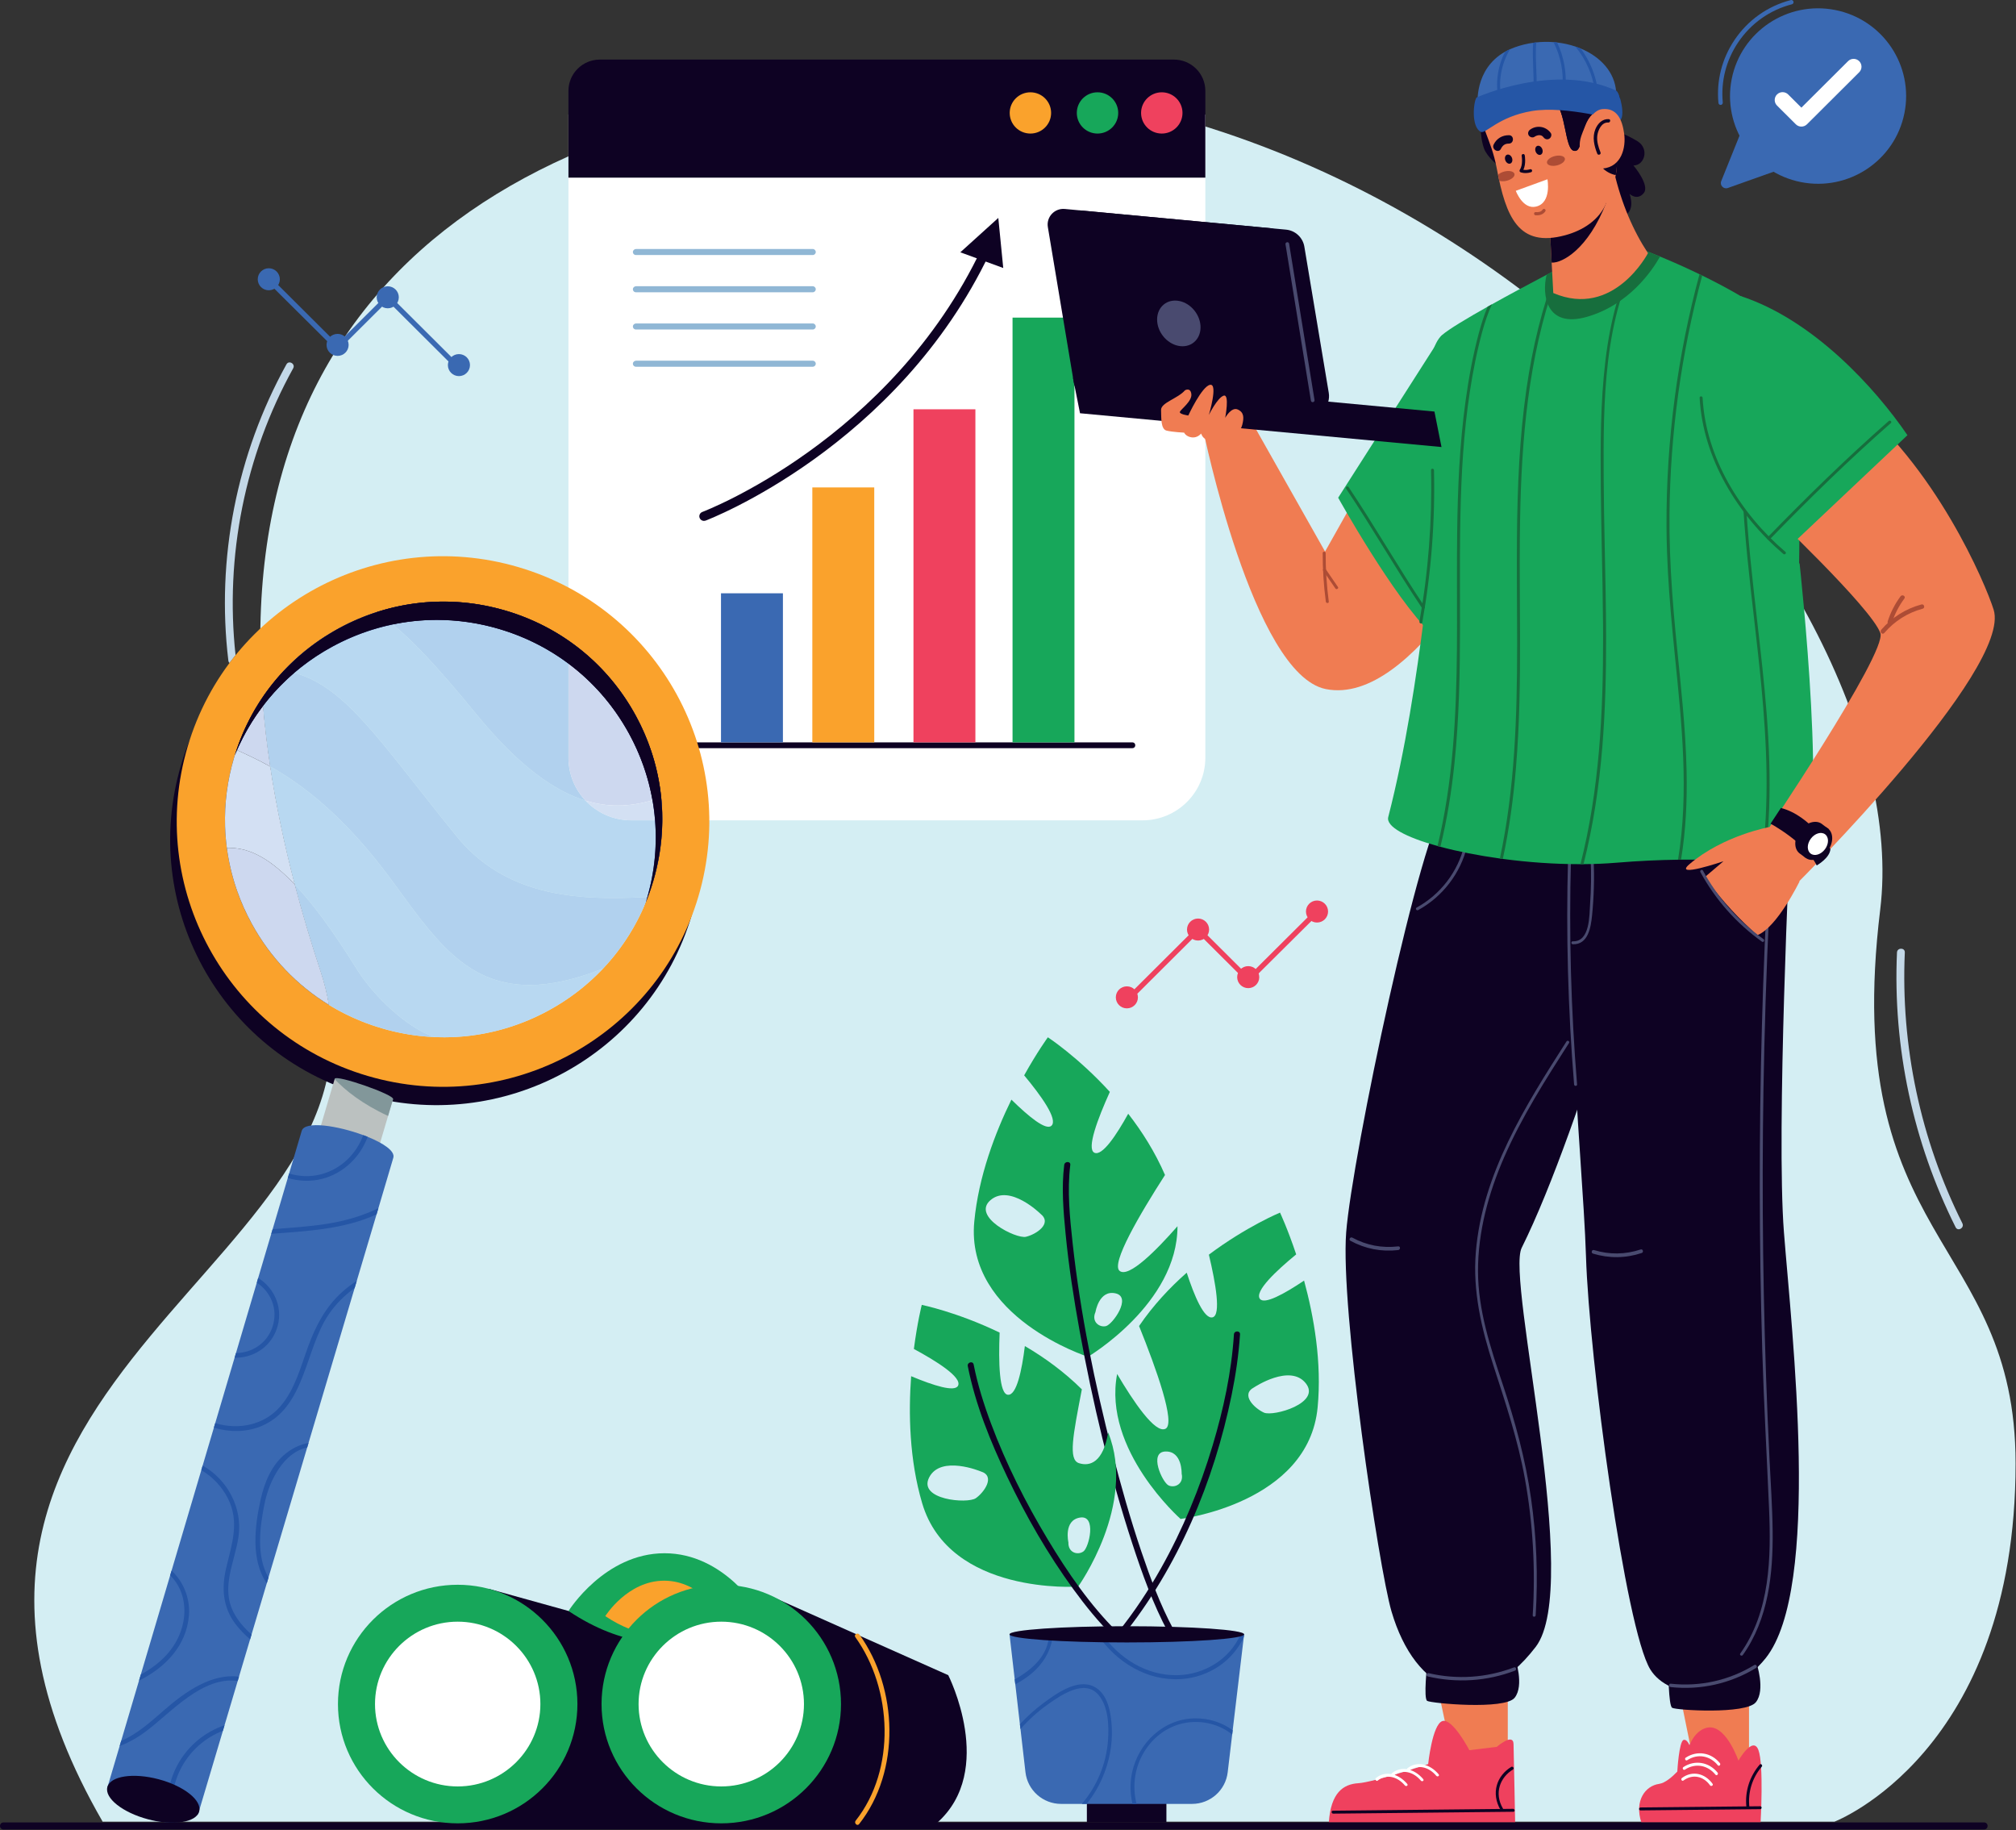 <svg xmlns="http://www.w3.org/2000/svg" width="184" height="167" viewBox="0 0 184 167" fill="none"><rect x="0" y="0" width="184" height="167" fill="#333333" stroke="none"/><g clip-path="url(#clip0_305_585)"><path d="M167.439 166.236C167.439 166.236 183.962 159.927 183.962 133.547C183.962 112.849 167.898 113.449 171.608 82.999C175.319 52.548 127.998 -2.022 68.93 9.09C32.855 15.877 13.574 41.254 29.257 88.607C38.08 115.245 -14.405 125.002 9.367 166.236H167.439Z" fill="#D4EEF3"></path><path d="M20.945 60.502C20.891 60.448 20.852 60.375 20.842 60.284C19.723 50.986 21.604 41.444 26.144 33.247C26.213 33.123 26.319 33.071 26.427 33.071C26.668 33.071 26.915 33.329 26.761 33.606C22.357 41.556 20.518 50.768 21.499 59.789C21.311 60.023 21.125 60.261 20.945 60.502Z" fill="#C3D8E7"></path><path d="M178.765 112.179C178.659 112.179 178.555 112.126 178.491 111.999C174.61 104.244 172.752 95.576 173.137 86.918C173.147 86.689 173.331 86.575 173.51 86.575C173.689 86.575 173.863 86.689 173.852 86.918C173.473 95.449 175.282 103.996 179.108 111.639C179.249 111.921 179.001 112.179 178.765 112.179Z" fill="#C3D8E7"></path><path d="M51.882 10.458V69.147C51.882 72.303 54.45 74.861 57.617 74.861H104.276C107.443 74.861 110.011 72.303 110.011 69.147V10.458H51.882Z" fill="white"></path><path d="M103.36 68.275H60.154C60.011 68.275 59.897 68.16 59.897 68.02V68.001C59.897 67.859 60.011 67.745 60.154 67.745H103.36C103.502 67.745 103.616 67.859 103.616 68.001V68.02C103.616 68.16 103.502 68.275 103.36 68.275Z" fill="#0E0223"></path><path d="M74.177 32.916H58.058C57.913 32.916 57.78 33.02 57.766 33.163C57.749 33.328 57.879 33.467 58.042 33.467H74.177C74.33 33.467 74.454 33.344 74.454 33.191C74.454 33.039 74.33 32.916 74.177 32.916Z" fill="#90B7D5"></path><path d="M74.177 29.518H58.058C57.913 29.518 57.78 29.622 57.766 29.765C57.749 29.931 57.879 30.07 58.042 30.07H74.177C74.33 30.07 74.454 29.946 74.454 29.794C74.454 29.641 74.33 29.518 74.177 29.518Z" fill="#90B7D5"></path><path d="M74.177 26.12H58.058C57.913 26.12 57.78 26.224 57.766 26.368C57.749 26.532 57.879 26.672 58.042 26.672H74.177C74.33 26.672 74.454 26.548 74.454 26.396C74.454 26.244 74.33 26.12 74.177 26.12Z" fill="#90B7D5"></path><path d="M74.177 22.723H58.058C57.913 22.723 57.78 22.827 57.766 22.97C57.749 23.135 57.879 23.274 58.042 23.274H74.177C74.33 23.274 74.454 23.151 74.454 22.999C74.454 22.846 74.33 22.723 74.177 22.723Z" fill="#90B7D5"></path><path d="M71.457 54.141H65.805V67.745H71.457V54.141Z" fill="#3A69B2"></path><path d="M79.793 44.48H74.141V67.745H79.793V44.48Z" fill="#FAA22C"></path><path d="M89.024 37.35H83.372V67.745H89.024V37.35Z" fill="#EF415E"></path><path d="M98.066 28.984H92.415V67.745H98.066V28.984Z" fill="#17A75A"></path><path d="M87.648 23.024L91.566 24.456L91.115 19.887L87.648 23.024Z" fill="#0E0223"></path><path d="M64.251 47.535C64.079 47.535 63.918 47.431 63.854 47.261C63.773 47.042 63.883 46.8 64.103 46.718C64.274 46.654 81.281 40.162 89.577 22.714C89.677 22.503 89.93 22.413 90.142 22.513C90.353 22.613 90.444 22.865 90.343 23.076C81.895 40.843 64.573 47.444 64.399 47.509L64.251 47.535Z" fill="#0E0223"></path><path d="M110.011 8.294V16.213H51.882V8.294C51.882 6.716 53.166 5.437 54.749 5.437H107.143C108.727 5.437 110.011 6.716 110.011 8.294Z" fill="#0E0223"></path><path d="M95.935 10.306C95.935 11.345 95.089 12.188 94.045 12.188C93.001 12.188 92.155 11.345 92.155 10.306C92.155 9.266 93.001 8.423 94.045 8.423C95.089 8.423 95.935 9.266 95.935 10.306Z" fill="#FAA22C"></path><path d="M102.06 10.306C102.06 11.345 101.214 12.188 100.17 12.188C99.127 12.188 98.28 11.345 98.28 10.306C98.28 9.266 99.127 8.423 100.17 8.423C101.214 8.423 102.06 9.266 102.06 10.306Z" fill="#17A75A"></path><path d="M107.926 10.306C107.926 11.345 107.079 12.188 106.036 12.188C104.992 12.188 104.146 11.345 104.146 10.306C104.146 9.266 104.992 8.423 106.036 8.423C107.079 8.423 107.926 9.266 107.926 10.306Z" fill="#EF415E"></path><path d="M137.512 47.271C137.512 47.271 129.101 64.511 121.001 62.881C114.347 61.542 109.797 39.154 109.797 39.154L113.962 37.982L120.939 50.332L131.568 31.444C131.568 31.444 137.77 42.808 137.512 47.271Z" fill="#F07C52"></path><path d="M131.617 30.575L122.135 45.42C122.135 45.42 127.186 54.507 130.59 57.775V57.186C130.59 57.186 135.419 39.791 131.617 30.575Z" fill="#17A75A"></path><path d="M122.858 44.593C125.26 48.169 127.39 51.917 129.792 55.495C129.888 55.638 130.122 55.503 130.024 55.358C127.623 51.782 125.492 48.033 123.091 44.456C122.994 44.313 122.76 44.448 122.858 44.593Z" fill="#176E3D"></path><path d="M120.992 50.475C120.988 51.956 121.084 53.433 121.278 54.902C121.301 55.073 121.03 55.071 121.008 54.902C120.813 53.433 120.718 51.956 120.722 50.475C120.722 50.301 120.993 50.301 120.992 50.475Z" fill="#AD4C35"></path><path d="M120.999 51.94C121.37 52.481 121.741 53.021 122.111 53.562C122.209 53.706 121.976 53.84 121.878 53.698C121.507 53.157 121.137 52.616 120.766 52.076C120.668 51.932 120.902 51.798 120.999 51.94Z" fill="#AD4C35"></path><path d="M159.632 148.286V160.957L154.691 161.349L152.272 149.454L159.632 148.286Z" fill="#F07C52"></path><path d="M149.804 166.308H160.687C160.687 166.308 160.995 161.045 160.491 159.703C159.987 158.359 158.665 160.666 158.665 160.666C158.665 160.666 157.491 157.242 155.772 157.67C154.99 157.864 154.499 158.554 154.196 159.25C154.065 158.974 153.875 158.703 153.657 158.78C153.245 158.926 153.091 161.605 153.088 161.668C152.619 162.155 151.977 162.712 151.431 162.789C150.162 162.967 149.16 164.321 149.804 166.308Z" fill="#EF415E"></path><path d="M156.786 161.091C156.079 160.218 154.948 160 153.996 160.627C153.851 160.723 153.714 160.49 153.859 160.395C154.905 159.708 156.197 159.937 156.977 160.901C157.085 161.035 156.895 161.226 156.786 161.091Z" fill="white"></path><path d="M156.573 161.952C155.867 161.079 154.736 160.861 153.783 161.488C153.637 161.583 153.502 161.35 153.646 161.255C154.692 160.568 155.984 160.798 156.764 161.762C156.872 161.895 156.682 162.087 156.573 161.952Z" fill="white"></path><path d="M156.073 162.919C155.48 162.09 154.495 161.857 153.648 162.482C153.509 162.585 153.375 162.352 153.512 162.25C154.48 161.535 155.634 161.844 156.306 162.783C156.407 162.925 156.173 163.059 156.073 162.919Z" fill="white"></path><path d="M160.796 161.221C159.924 162.24 159.525 163.551 159.661 164.881C159.679 165.053 159.409 165.052 159.391 164.881C159.247 163.477 159.688 162.103 160.605 161.031C160.718 160.899 160.908 161.09 160.796 161.221Z" fill="#0E0223"></path><path d="M160.648 165.099C157.012 165.137 153.374 165.172 149.737 165.209C149.558 165.212 149.558 164.942 149.737 164.941C153.374 164.904 157.012 164.867 160.648 164.831C160.828 164.829 160.828 165.097 160.648 165.099Z" fill="#0E0223"></path><path d="M163.393 76.219C163.393 76.219 162.1 103.251 162.82 112.459C163.54 121.667 166.254 144.933 161.147 151.323C157.707 155.627 152.272 155.029 150.62 152.341C148.367 148.674 145.042 124.068 144.752 114.62C144.463 105.173 141.753 81.15 144.997 76.219C148.242 71.29 163.393 76.219 163.393 76.219Z" fill="#0E0223"></path><path d="M145.394 114.401C146.868 114.846 148.374 114.828 149.835 114.345C150.041 114.278 149.952 113.953 149.745 114.021C148.335 114.487 146.905 114.506 145.484 114.076C145.276 114.013 145.186 114.337 145.394 114.401Z" fill="#494A6F"></path><path d="M152.272 152.316C152.272 152.316 152.272 155.622 152.616 155.845C152.957 156.07 159.345 156.462 160.254 155.342C161.164 154.221 160.303 151.73 160.303 151.73L152.272 152.316Z" fill="#0E0223"></path><path d="M152.481 153.956C155.206 154.253 157.932 153.64 160.268 152.213C160.439 152.109 160.283 151.841 160.111 151.946C157.817 153.348 155.156 153.939 152.481 153.647C152.283 153.625 152.284 153.935 152.481 153.956Z" fill="#494A6F"></path><path d="M161.437 78.667C160.878 88.586 160.601 98.521 160.613 108.456C160.619 113.393 160.695 118.331 160.842 123.266C160.985 128.061 161.257 132.847 161.46 137.639C161.651 142.16 161.562 147.056 158.835 150.895C158.734 151.036 158.968 151.171 159.067 151.031C161.405 147.74 161.833 143.622 161.789 139.7C161.764 137.489 161.606 135.281 161.499 133.074C161.376 130.579 161.272 128.082 161.187 125.585C160.843 115.597 160.79 105.599 161.028 95.607C161.162 89.957 161.389 84.31 161.708 78.667C161.718 78.494 161.448 78.495 161.437 78.667Z" fill="#494A6F"></path><path d="M137.615 148.286V160.47L132.675 160.862L130.256 149.454L137.615 148.286Z" fill="#F07C52"></path><path d="M134.11 159.715C134.11 159.715 132.557 156.744 131.64 157.061C130.723 157.379 130.349 160.982 130.349 160.982C130.349 160.982 125.37 162.641 123.98 162.728C122.589 162.815 121.462 163.601 121.284 166.308H138.286C138.286 166.308 138.171 160.196 138.14 159.148C138.11 158.101 136.612 159.41 136.612 159.41L134.11 159.715Z" fill="#EF415E"></path><path d="M138.098 161.471C136.908 162.194 136.35 163.63 137.174 165.042C137.265 165.199 137.05 165.335 136.959 165.178C136.057 163.632 136.613 162.04 137.932 161.239C138.073 161.154 138.238 161.386 138.098 161.471Z" fill="#0E0223"></path><path d="M138.123 165.335C133.678 165.381 129.231 165.427 124.786 165.474C123.752 165.484 122.719 165.495 121.685 165.506C121.512 165.507 121.477 165.238 121.651 165.237C126.096 165.191 130.542 165.144 134.988 165.098C136.021 165.087 137.055 165.076 138.089 165.066C138.262 165.064 138.297 165.333 138.123 165.335Z" fill="#0E0223"></path><path d="M131.085 162.047C130.388 161.218 129.37 160.985 128.605 161.61C128.479 161.713 128.314 161.48 128.439 161.378C129.316 160.662 130.509 160.971 131.301 161.911C131.42 162.053 131.204 162.187 131.085 162.047Z" fill="white"></path><path d="M129.677 162.487C128.979 161.659 127.962 161.426 127.197 162.05C127.071 162.154 126.906 161.92 127.032 161.819C127.908 161.103 129.101 161.412 129.893 162.352C130.012 162.493 129.796 162.628 129.677 162.487Z" fill="white"></path><path d="M128.221 162.928C127.522 162.099 126.506 161.866 125.741 162.491C125.614 162.594 125.45 162.361 125.575 162.259C126.452 161.543 127.645 161.852 128.437 162.793C128.556 162.934 128.34 163.068 128.221 162.928Z" fill="white"></path><path d="M151.496 76.942C151.496 76.942 144.438 102.723 138.884 113.87C137.433 116.781 144.453 144.714 140.159 150.294C134.846 157.2 129.154 154.405 127.001 147.049C125.824 143.027 122.326 119.387 122.866 112.459C123.406 105.532 129.721 75.55 132.06 73.24C134.398 70.93 151.496 76.942 151.496 76.942Z" fill="#0E0223"></path><path d="M123.256 113.232C124.609 113.964 126.085 114.254 127.615 114.075C127.828 114.05 127.831 113.714 127.615 113.739C126.14 113.911 124.733 113.649 123.427 112.942C123.236 112.839 123.065 113.129 123.256 113.232Z" fill="#494A6F"></path><path d="M130.256 151.91C130.256 151.91 129.913 154.991 130.256 155.215C130.599 155.439 137.328 156.055 138.237 154.936C139.147 153.815 138.286 151.323 138.286 151.323L130.256 151.91Z" fill="#0E0223"></path><path d="M130.306 152.984C132.963 153.606 135.719 153.428 138.268 152.457C138.453 152.387 138.373 152.088 138.185 152.159C135.685 153.111 132.995 153.296 130.389 152.685C130.194 152.639 130.111 152.938 130.306 152.984Z" fill="#494A6F"></path><path d="M143.113 78.393C142.925 85.254 143.11 92.122 143.667 98.963C143.682 99.135 143.952 99.137 143.938 98.963C143.379 92.122 143.195 85.254 143.383 78.393C143.388 78.22 143.119 78.22 143.113 78.393Z" fill="#494A6F"></path><path d="M145.182 78.392C145.238 79.753 145.224 81.114 145.129 82.472C145.055 83.525 145.131 85.952 143.551 85.9C143.377 85.895 143.378 86.164 143.551 86.169C144.964 86.216 145.202 84.595 145.309 83.533C145.48 81.825 145.523 80.108 145.451 78.392C145.445 78.219 145.174 78.219 145.182 78.392Z" fill="#494A6F"></path><path d="M133.64 77.161C133.056 79.563 131.471 81.628 129.298 82.82C129.146 82.904 129.282 83.136 129.435 83.052C131.665 81.829 133.3 79.698 133.9 77.233C133.941 77.064 133.681 76.993 133.64 77.161Z" fill="#494A6F"></path><path d="M142.972 95.041C139.209 100.923 135.285 107.132 134.699 114.264C134.406 117.831 135.211 121.244 136.303 124.616C137.409 128.03 138.537 131.399 139.177 134.94C139.918 139.049 140.152 143.239 139.89 147.405C139.879 147.578 140.149 147.578 140.16 147.405C140.384 143.835 140.244 140.251 139.735 136.711C139.227 133.166 138.292 129.744 137.161 126.351C136.039 122.983 134.902 119.571 134.897 115.983C134.893 112.406 135.856 108.88 137.278 105.617C138.879 101.94 141.048 98.548 143.205 95.177C143.299 95.031 143.065 94.895 142.972 95.041Z" fill="#494A6F"></path><path d="M129.971 56.028C138.477 60.956 164.109 56.028 164.109 56.028C164.109 56.028 164.868 32.366 162.74 29.91C161.063 27.974 156.258 25.416 152.076 23.648C151.955 23.597 151.833 23.546 151.713 23.495C151.645 23.468 151.578 23.439 151.511 23.412C150.795 23.117 150.104 22.849 149.457 22.614L142.576 24.337C142.576 24.337 142.192 24.535 141.567 24.862C141.51 24.892 141.45 24.923 141.39 24.955C141.316 24.993 141.239 25.034 141.16 25.075C138.489 26.479 132.861 29.49 131.617 30.575C129.971 32.011 129.877 38.252 130.716 43.163C131.555 48.074 129.971 56.028 129.971 56.028Z" fill="#17A75A"></path><path d="M144.822 28.918C148.665 27.83 150.803 24.687 151.511 23.412C150.795 23.117 150.104 22.849 149.457 22.614L142.576 24.337C142.576 24.337 142.192 24.535 141.567 24.862C141.51 24.892 141.45 24.923 141.39 24.955C141.316 24.993 141.239 25.034 141.16 25.075C140.713 26.857 141.086 29.977 144.822 28.918Z" fill="#176E3D"></path><path d="M142.433 22.654L142.436 22.645L142.429 22.654H142.433Z" fill="#176E3D"></path><path d="M131.202 77.204C131.29 77.229 131.377 77.253 131.466 77.276C133.038 77.698 134.899 78.068 136.894 78.344C136.985 78.356 137.074 78.368 137.164 78.381C139.438 78.684 141.874 78.864 144.248 78.86C144.342 78.86 144.435 78.859 144.528 78.859C145.544 78.852 146.547 78.81 147.518 78.729C149.617 78.554 151.489 78.476 153.155 78.454C153.247 78.453 153.338 78.451 153.429 78.45C156.6 78.421 159.005 78.59 160.774 78.67C160.868 78.675 160.96 78.679 161.051 78.682C162.596 78.745 163.626 78.721 164.241 78.393C167.045 76.898 164.248 51.415 164.248 51.415L164.209 51.412L159.759 51.007L159.494 50.983L152.422 50.339L152.148 50.315L146.461 49.798L146.19 49.773L138.717 49.094L138.452 49.07L133.267 48.598L132.996 48.573L130.912 48.384C130.668 50.445 130.398 52.861 130.072 55.488C130.048 55.673 130.026 55.858 130.001 56.045C129.281 61.76 128.288 68.407 126.705 74.561C126.481 75.433 128.319 76.406 131.202 77.204Z" fill="#17A75A"></path><path d="M130.609 42.903C130.72 47.534 130.367 52.166 129.551 56.728C129.521 56.897 129.781 56.969 129.811 56.799C130.631 52.214 130.99 47.558 130.88 42.903C130.875 42.73 130.605 42.729 130.609 42.903Z" fill="#176E3D"></path><path d="M159.494 50.983C159.683 52.889 159.903 54.794 160.122 56.697C160.346 58.645 160.567 60.593 160.753 62.542C161.262 67.879 161.51 73.351 160.774 78.67C160.868 78.675 160.96 78.679 161.051 78.682C161.275 77.066 161.41 75.435 161.47 73.803C161.683 68.056 161.032 62.357 160.377 56.658C160.161 54.775 159.944 52.891 159.759 51.007C159.7 50.415 159.645 49.824 159.594 49.231C158.991 42.282 158.917 35.083 160.972 28.376C160.897 28.322 160.821 28.268 160.744 28.214C159.758 31.402 159.237 34.722 159.045 38.06C158.795 42.385 159.067 46.688 159.494 50.983Z" fill="#176E3D"></path><path d="M152.102 48.049C152.106 48.805 152.121 49.56 152.148 50.315C152.23 52.766 152.422 55.21 152.652 57.652C152.718 58.353 152.787 59.055 152.858 59.756C153.484 65.94 154.174 72.302 153.154 78.454C153.247 78.453 153.338 78.451 153.428 78.45C153.872 75.762 153.995 73.019 153.933 70.29C153.844 66.401 153.405 62.533 153.019 58.667C152.984 58.319 152.95 57.972 152.918 57.624C152.688 55.199 152.504 52.771 152.421 50.339C152.382 49.207 152.364 48.075 152.375 46.94C152.436 39.585 153.446 32.247 155.36 25.144C155.278 25.103 155.196 25.064 155.113 25.024C154.119 28.704 153.365 32.447 152.862 36.226C152.34 40.145 152.085 44.097 152.102 48.049Z" fill="#176E3D"></path><path d="M144.248 78.86C144.342 78.86 144.435 78.859 144.528 78.859C145.419 75.347 145.951 71.752 146.246 68.141C146.517 64.804 146.594 61.461 146.588 58.116C146.583 55.344 146.519 52.57 146.461 49.798C146.419 47.731 146.379 45.666 146.368 43.602C146.332 36.623 146.34 29.006 149.816 22.747C149.73 22.714 149.644 22.683 149.561 22.653C147.827 25.807 146.953 29.355 146.526 32.919C146.065 36.765 146.07 40.66 146.105 44.527C146.121 46.277 146.155 48.025 146.19 49.773C146.239 52.185 146.292 54.596 146.309 57.007C146.312 57.38 146.314 57.754 146.314 58.129C146.327 65.089 145.969 72.105 144.248 78.86Z" fill="#176E3D"></path><path d="M136.894 78.344C136.984 78.356 137.074 78.368 137.164 78.381C137.754 75.63 138.133 72.833 138.365 70.027C138.695 66.055 138.744 62.076 138.736 58.096C138.729 55.096 138.691 52.093 138.717 49.094C138.725 48.092 138.74 47.088 138.767 46.085C138.959 38.744 139.731 31.291 142.429 24.413C142.344 24.458 142.223 24.521 142.071 24.599C140.732 28.088 139.864 31.741 139.327 35.44C138.672 39.961 138.49 44.513 138.452 49.07C138.426 52.073 138.464 55.078 138.468 58.077C138.469 58.371 138.469 58.665 138.469 58.959C138.465 65.44 138.255 71.998 136.894 78.344Z" fill="#176E3D"></path><path d="M131.202 77.204C131.29 77.229 131.377 77.253 131.466 77.276C132.076 74.772 132.485 72.221 132.75 69.655C133.175 65.546 133.249 61.42 133.256 57.294C133.261 54.395 133.231 51.495 133.266 48.599C133.273 48.093 133.28 47.587 133.291 47.082C133.369 43.288 133.583 39.487 134.156 35.731C134.436 33.904 134.792 32.08 135.279 30.296C135.514 29.435 135.797 28.581 136.166 27.77C136.036 27.842 135.906 27.916 135.777 27.988C135.452 28.757 135.197 29.561 134.98 30.37C134.431 32.417 134.047 34.512 133.759 36.612C133.214 40.58 133.044 44.574 132.995 48.573C132.96 51.456 132.987 54.342 132.982 57.222C132.981 57.894 132.979 58.564 132.973 59.234C132.922 65.256 132.624 71.347 131.202 77.204Z" fill="#176E3D"></path><path d="M161.232 46.433C161.232 46.433 170.811 55.467 171.62 57.775C172.256 59.587 160.724 76.644 160.724 76.644L163.862 80.771C163.862 80.771 183.677 61.087 181.958 55.631C181.214 53.271 176.658 42.458 168.695 36.221L161.232 46.433Z" fill="#F07C52"></path><path d="M167.061 77.472C167.061 77.472 165.221 74.404 162.543 73.732L161.599 75.166C161.599 75.166 164.765 76.866 165.812 78.976C165.812 78.976 167.024 78.296 167.061 77.472Z" fill="#0E0223"></path><path d="M164.807 78.29L164.263 77.889C163.714 77.484 163.718 76.551 164.273 75.803C164.829 75.056 165.724 74.779 166.272 75.182L166.92 75.673L166.676 75.976L164.986 78.068L164.807 78.29Z" fill="#0E0223"></path><path d="M164.806 78.29C164.257 77.885 164.263 76.952 164.817 76.205C165.372 75.457 166.268 75.18 166.817 75.585C167.366 75.989 167.361 76.923 166.805 77.67C166.25 78.417 165.355 78.695 164.806 78.29Z" fill="#0E0223"></path><path d="M165.263 77.899C164.905 77.635 164.908 77.025 165.27 76.538C165.632 76.05 166.216 75.869 166.574 76.133C166.933 76.397 166.929 77.006 166.567 77.494C166.205 77.981 165.621 78.163 165.263 77.899Z" fill="white"></path><path d="M171.979 57.765C172.902 56.685 174.104 55.92 175.479 55.549C175.73 55.481 175.623 55.092 175.371 55.16C173.934 55.549 172.658 56.35 171.693 57.48C171.525 57.677 171.81 57.963 171.979 57.765Z" fill="#AD4C35"></path><path d="M173.464 54.416C172.944 55.117 172.554 55.886 172.286 56.714C172.205 56.962 172.596 57.068 172.676 56.822C172.935 56.023 173.314 55.294 173.813 54.62C173.967 54.411 173.616 54.209 173.464 54.416Z" fill="#AD4C35"></path><path d="M155.669 79.98C155.669 79.98 155.766 80.181 155.935 80.504L155.935 80.505C157.243 82.269 158.742 83.894 160.396 85.339C162.199 84.631 164.241 80.442 164.241 80.442L161.51 75.469C161.51 75.469 157.302 76.219 154.197 78.86C152.642 80.183 157.302 78.595 157.302 78.595L155.669 79.98Z" fill="#F07C52"></path><path d="M155.193 79.581C156.561 82.098 158.486 84.266 160.819 85.935C160.961 86.035 161.096 85.802 160.956 85.702C158.66 84.061 156.771 81.92 155.426 79.445C155.344 79.293 155.11 79.429 155.193 79.581Z" fill="#494A6F"></path><path d="M158.859 27.013C165.51 29.184 171.16 35.416 174.093 39.714L162.851 50.332C162.851 50.332 158.411 47.684 156.927 40.991C155.292 33.626 158.859 27.013 158.859 27.013Z" fill="#17A75A"></path><path d="M172.385 38.42C168.543 41.79 164.887 45.372 161.327 49.035C161.206 49.16 161.396 49.35 161.518 49.226C165.078 45.562 168.734 41.98 172.576 38.61C172.706 38.495 172.515 38.306 172.385 38.42Z" fill="#176E3D"></path><path d="M155.126 36.299C155.42 41.828 158.612 47.011 162.765 50.552C162.896 50.664 163.088 50.475 162.956 50.362C158.858 46.869 155.687 41.758 155.396 36.299C155.387 36.127 155.117 36.126 155.126 36.299Z" fill="#176E3D"></path><path d="M146.93 11.729C146.93 11.729 148.319 12.189 149.444 12.881C150.57 13.573 150.09 15.11 149.085 15.101C149.085 15.101 150.625 16.909 150.018 17.63C149.411 18.351 148.725 17.687 148.725 17.687C148.725 17.687 149.434 19.442 147.912 19.826C146.389 20.21 144.99 17.135 144.99 17.135L146.93 11.729Z" fill="#0E0223"></path><path d="M150.41 23.103C150.41 23.103 147.287 29.103 141.768 26.741L141.57 23.032L141.44 20.585L141.348 18.872L147.3 15.616C148.001 18.614 149.068 21.066 150.41 23.103Z" fill="#F07C52"></path><path d="M146.618 18.46C144.947 22.775 142.562 24.021 141.62 23.965L141.44 20.585L146.618 18.46Z" fill="#0E0223"></path><path d="M135.129 11.571C135.129 11.571 135.143 12.72 135.44 13.538C135.736 14.355 136.82 15.19 136.82 15.19C136.82 15.19 136.9 12.116 135.129 11.571Z" fill="#0E0223"></path><path d="M147.394 13.654C147.461 13.916 147.508 14.161 147.537 14.398C147.605 14.946 147.579 15.446 147.469 15.982C147.324 16.687 147.035 17.456 146.625 18.478C145.98 20.082 144.461 21.032 142.86 21.466C138.608 22.62 137.442 19.835 136.611 15.377C136.097 12.609 134.923 11.312 135.318 10.078L135.319 10.077C135.351 10.016 135.385 9.956 135.419 9.897C136.231 8.487 137.589 7.464 139.158 7.008C139.46 6.92 139.751 6.846 140.034 6.785C140.097 6.769 140.161 6.755 140.225 6.743L140.302 6.728C140.374 6.712 140.445 6.699 140.516 6.687L140.668 6.661C140.783 6.642 140.896 6.625 141.006 6.611C144.533 6.16 145.937 7.997 146.608 10.001C147.064 11.364 147.18 12.803 147.394 13.654Z" fill="#F07C52"></path><path d="M140.156 13.832C140.24 14.055 140.444 14.184 140.611 14.122C140.779 14.058 140.847 13.827 140.762 13.604C140.679 13.382 140.474 13.252 140.307 13.315C140.139 13.378 140.072 13.61 140.156 13.832Z" fill="#0E0223"></path><path d="M137.392 14.636C137.476 14.859 137.68 14.988 137.847 14.925C138.015 14.862 138.083 14.63 137.998 14.408C137.914 14.185 137.71 14.056 137.543 14.119C137.375 14.182 137.308 14.413 137.392 14.636Z" fill="#0E0223"></path><path d="M142.825 14.463C142.883 14.696 142.567 14.977 142.117 15.09C141.667 15.202 141.254 15.105 141.196 14.871C141.137 14.638 141.453 14.357 141.903 14.244C142.353 14.132 142.766 14.229 142.825 14.463Z" fill="#AD4C35"></path><path d="M136.836 16.494C137.011 16.556 137.258 16.561 137.518 16.496C137.967 16.383 138.284 16.103 138.225 15.869C138.166 15.636 137.753 15.539 137.305 15.651C137.058 15.713 136.85 15.826 136.724 15.954L136.836 16.494Z" fill="#AD4C35"></path><path d="M140.046 12.487C140.284 12.32 140.67 12.241 140.868 12.519C140.987 12.687 141.199 12.774 141.393 12.664C141.56 12.569 141.66 12.311 141.539 12.14C141.109 11.536 140.283 11.387 139.665 11.819C139.496 11.937 139.41 12.15 139.52 12.342C139.616 12.509 139.873 12.608 140.046 12.487Z" fill="#0E0223"></path><path d="M136.989 13.58C137.139 13.273 137.35 13.103 137.704 13.105C138.201 13.109 138.218 12.34 137.722 12.338C137.111 12.333 136.596 12.637 136.327 13.186C136.111 13.628 136.771 14.025 136.989 13.58Z" fill="#0E0223"></path><path d="M139.752 15.711C139.816 15.682 139.851 15.609 139.829 15.539C139.807 15.463 139.727 15.422 139.652 15.445C139.39 15.525 139.175 15.517 139.039 15.494C139.299 14.952 139.171 14.206 139.164 14.172C139.151 14.094 139.077 14.043 138.999 14.057C138.921 14.07 138.87 14.144 138.883 14.221C138.885 14.229 139.026 15.058 138.706 15.5L138.684 15.62L138.764 15.713C138.78 15.72 139.172 15.89 139.735 15.716L139.752 15.711Z" fill="#0E0223"></path><path d="M146.164 15.236C146.77 15.093 147.221 14.791 147.538 14.398C147.606 14.946 147.579 15.446 147.469 15.982C146.992 15.88 146.547 15.646 146.164 15.236Z" fill="#0E0223"></path><path d="M145.642 10.211C144.059 11.099 144.618 14.031 143.621 13.753C142.623 13.475 143.053 8.353 140.841 9.039C138.63 9.724 139.015 10.078 138.007 10.408C136.294 10.969 136.075 10.1 135.319 10.077C135.351 10.016 135.385 9.956 135.419 9.897C136.231 8.487 137.589 7.464 139.158 7.008C139.46 6.92 139.751 6.846 140.034 6.785C140.097 6.769 140.161 6.755 140.225 6.743L140.303 6.728C140.375 6.712 140.445 6.699 140.516 6.687L140.668 6.661C140.782 6.641 140.896 6.624 141.006 6.611C144.533 6.16 145.937 7.997 146.608 10.001C146.314 9.957 145.989 10.017 145.642 10.211Z" fill="#0E0223"></path><path d="M143.622 13.753C144.619 14.03 144.059 11.099 145.642 10.211C145.99 10.017 146.314 9.957 146.608 10.002C147.064 11.364 147.179 12.803 147.394 13.654C147.458 13.909 147.505 14.148 147.534 14.38C147.744 12.453 147.951 10.191 147.88 9.275C147.867 9.09 147.84 8.92 147.802 8.762C147.75 8.729 147.699 8.696 147.647 8.667C147.421 8.534 147.181 8.434 146.931 8.359C146.537 8.243 146.117 8.193 145.69 8.194C144.304 8.195 142.832 8.721 141.812 9.179C142.944 10.062 142.805 13.525 143.622 13.753Z" fill="#0E0223"></path><path d="M134.87 9.585L147.506 8.39C147.385 6.58 146.074 5.18 144.276 4.431C144.114 4.363 143.949 4.301 143.78 4.244C143.254 4.067 142.694 3.943 142.117 3.876C142.009 3.864 141.9 3.854 141.792 3.845C141.273 3.805 140.743 3.812 140.212 3.868C140.118 3.878 140.025 3.889 139.932 3.904C139.365 3.982 138.8 4.12 138.249 4.319C138.101 4.372 137.96 4.429 137.825 4.49C137.668 4.56 137.518 4.636 137.377 4.715C134.506 6.322 134.87 9.585 134.87 9.585Z" fill="#3A69B2"></path><path d="M143.78 4.244C144.741 5.397 145.38 6.847 145.564 8.317C145.586 8.491 145.865 8.48 145.843 8.305C145.671 6.921 145.117 5.565 144.276 4.431C144.114 4.363 143.949 4.301 143.78 4.244Z" fill="#2556A6"></path><path d="M142.601 8.037C142.584 8.21 142.857 8.272 142.874 8.098C143.012 6.68 142.74 5.177 142.117 3.876C142.009 3.864 141.9 3.854 141.792 3.845C142.44 5.119 142.737 6.633 142.601 8.037Z" fill="#2556A6"></path><path d="M139.955 8.188C139.945 8.362 140.225 8.348 140.234 8.175C140.309 6.74 140.09 5.301 140.212 3.868C140.118 3.878 140.025 3.889 139.932 3.904C139.825 5.33 140.03 6.758 139.955 8.188Z" fill="#2556A6"></path><path d="M136.783 9.068C136.821 9.239 137.087 9.154 137.049 8.983C136.713 7.497 137.018 5.807 137.825 4.49C137.668 4.56 137.518 4.636 137.377 4.715C136.685 6.036 136.462 7.641 136.783 9.068Z" fill="#2556A6"></path><path d="M147.506 8.267C147.844 8.421 148.417 10.756 147.799 11.018C147.799 11.018 142.912 9.618 139.826 10.13C136.74 10.643 135.586 12.258 135.151 12.033C134.254 11.571 134.483 9.291 134.761 8.9C134.761 8.9 141.841 5.676 147.506 8.267Z" fill="#2556A6"></path><path d="M138.347 17.413C138.347 17.413 139.32 17.053 141.235 16.36C141.235 16.36 141.639 18.5 140.204 18.851C138.987 19.149 138.347 17.413 138.347 17.413Z" fill="white"></path><path d="M140.152 19.645C140.502 19.671 140.846 19.586 141.044 19.277C141.145 19.121 140.896 18.973 140.796 19.129C140.655 19.35 140.4 19.375 140.158 19.357C139.972 19.344 139.967 19.632 140.152 19.645Z" fill="#AD4C35"></path><path d="M144.543 14.523C144.141 13.897 144.078 13.113 144.323 12.411C144.639 11.501 145.284 10.062 146.225 9.96C147.606 9.811 148.064 10.957 148.237 12.197C148.411 13.438 148.015 15.219 146.284 15.38C145.418 15.461 144.873 15.035 144.543 14.523Z" fill="#F07C52"></path><path d="M146.079 13.91C145.886 13.421 145.719 12.9 145.786 12.368C145.846 11.892 146.174 11.141 146.778 11.184C146.98 11.199 147.038 10.887 146.834 10.872C146.252 10.831 145.82 11.275 145.611 11.786C145.309 12.523 145.5 13.312 145.781 14.022C145.856 14.211 146.155 14.101 146.079 13.91Z" fill="#0E0223"></path><path d="M131.565 40.794L98.573 37.711L97.929 34.474L130.921 37.557L131.565 40.794Z" fill="#0E0223"></path><path d="M119.254 38.005L100.811 36.281C100.163 36.221 99.638 35.733 99.531 35.093L97.153 20.868C97 19.943 97.765 19.124 98.702 19.211L117.376 20.956C118.221 21.035 118.907 21.672 119.047 22.506L121.275 35.842C121.477 37.049 120.477 38.119 119.254 38.005Z" fill="#0E0223"></path><path d="M117.739 37.863L99.295 36.139C98.647 36.079 98.121 35.591 98.014 34.952L95.638 20.726C95.483 19.802 96.249 18.982 97.186 19.069L115.859 20.814C116.705 20.893 117.391 21.53 117.53 22.365L119.759 35.701C119.96 36.908 118.96 37.977 117.739 37.863Z" fill="#0E0223"></path><path d="M109.567 29.698C109.656 30.845 108.844 31.692 107.754 31.59C106.662 31.488 105.706 30.476 105.616 29.329C105.526 28.182 106.338 27.335 107.429 27.437C108.52 27.539 109.476 28.551 109.567 29.698Z" fill="#494A6F"></path><path d="M117.327 22.295C118.1 27.052 118.874 31.809 119.647 36.566C119.681 36.778 120.011 36.72 119.977 36.508C119.203 31.75 118.43 26.994 117.657 22.237C117.622 22.025 117.292 22.082 117.327 22.295Z" fill="#494A6F"></path><path d="M108.455 37.917C108.455 37.917 109.693 35.245 110.445 35.117C111.197 34.989 110.333 37.864 110.333 37.864C110.333 37.864 111.105 36.305 111.677 36.108C112.25 35.913 111.824 38.129 111.824 38.129C111.824 38.129 112.381 37.108 112.966 37.368C113.55 37.627 113.546 38.125 113.381 38.767C113.217 39.41 112.691 39.852 112.346 39.958C112 40.065 111.526 39.568 111.526 39.568C111.526 39.568 110.521 40.287 110.128 40.125C109.734 39.963 109.625 39.562 109.625 39.562C109.625 39.562 109.306 39.984 108.769 39.913C108.232 39.842 108.076 39.481 108.076 39.481C108.076 39.481 107.032 39.431 106.478 39.298C105.925 39.165 105.996 38.104 105.969 37.424C105.941 36.743 107.507 36.372 108.155 35.616C108.155 35.616 108.655 35.321 108.734 35.963C108.813 36.605 107.787 37.345 107.69 37.573C107.593 37.801 108.455 37.917 108.455 37.917Z" fill="#F07C52"></path><path d="M181.096 166.948H0.31C0.139 166.948 0 166.809 0 166.64V166.616C0 166.446 0.139 166.308 0.31 166.308H181.096C181.267 166.308 181.406 166.446 181.406 166.616V166.64C181.406 166.809 181.267 166.948 181.096 166.948Z" fill="#0E0223"></path><path d="M20.759 70.831C22.266 65.74 25.672 61.538 30.352 59C35.031 56.461 40.422 55.889 45.532 57.391C50.644 58.892 54.861 62.285 57.41 66.946C59.959 71.608 60.533 76.977 59.026 82.069C57.519 87.16 54.113 91.362 49.433 93.901C44.753 96.44 39.363 97.01 34.252 95.51C29.141 94.009 24.923 90.616 22.374 85.955C19.826 81.293 19.252 75.923 20.759 70.831ZM16.528 69.796C12.734 82.618 20.093 96.079 32.965 99.858C45.838 103.638 59.349 96.308 63.143 83.485C66.938 70.662 59.58 57.203 46.707 53.422C33.834 49.642 20.323 56.973 16.528 69.796Z" fill="#0E0223"></path><path d="M30.552 98.442C32.233 99.292 34.047 99.832 35.874 100.302L33.728 107.551L28.326 105.965L30.552 98.442Z" fill="#BBC1C0"></path><path d="M35.874 100.302L35.42 101.837C33.047 100.741 31.512 99.501 30.542 98.475L30.552 98.442C30.692 98.044 36.015 99.903 35.874 100.302Z" fill="#82979A"></path><path d="M35.899 105.649L35.623 106.583L35.32 107.61L34.854 109.181L34.551 110.208L34.536 110.253L34.368 110.821L32.562 116.889L32.369 117.537V117.538L28.16 131.678L28.036 132.095L24.504 143.962V143.964L24.348 144.491L22.959 149.156L22.828 149.595L21.812 153.008L21.696 153.398L20.494 157.441L20.345 157.944V157.945L18.083 165.543C17.532 166.026 16.739 166.268 15.851 166.303C15.724 166.308 15.595 166.308 15.464 166.304H15.462C13.304 166.245 10.748 165.045 9.791 163.149L10.919 159.339L11.059 158.865L12.686 153.369L12.852 152.809L15.53 143.763L15.66 143.329V143.328L18.374 134.157L18.495 133.746L19.521 130.283L19.642 129.874L21.41 123.901L21.537 123.476L23.438 117.05L23.564 116.62L24.757 112.594L24.883 112.169L26.198 107.727L26.265 107.499L26.387 107.091L26.501 106.705L26.967 105.128L27.269 104.107L27.539 103.194C27.816 102.259 30.82 102.722 33.151 103.586C33.288 103.636 33.423 103.689 33.554 103.741C34.995 104.323 36.077 105.049 35.899 105.649Z" fill="#3A69B2"></path><path d="M34.536 110.253L34.367 110.821C31.397 112.179 28.019 112.348 24.757 112.594L24.883 112.169C26.542 112.044 28.208 111.938 29.846 111.681C31.415 111.435 33.056 110.98 34.536 110.253Z" fill="#2556A6"></path><path d="M33.554 103.741C32.889 105.583 31.338 107.079 29.411 107.575C28.368 107.844 27.277 107.801 26.265 107.499L26.386 107.091C27.321 107.371 28.325 107.414 29.297 107.163C31.104 106.699 32.533 105.305 33.151 103.586C33.288 103.636 33.423 103.689 33.554 103.741Z" fill="#2556A6"></path><path d="M32.562 116.889L32.369 117.537V117.539C31.448 118.195 30.638 119.009 29.995 119.957C27.822 123.155 27.885 128.477 23.822 130.154C22.457 130.717 20.926 130.707 19.52 130.283L19.642 129.874C21.779 130.506 24.114 130.063 25.611 128.314C26.931 126.772 27.451 124.709 28.136 122.845C28.816 120.995 29.705 119.289 31.184 117.943C31.614 117.552 32.076 117.2 32.562 116.889Z" fill="#2556A6"></path><path d="M25.227 121.358C24.597 123.04 23.012 123.936 21.41 123.901L21.537 123.476C22.977 123.463 24.375 122.608 24.88 121.056C25.404 119.438 24.695 117.876 23.438 117.05L23.564 116.62C25.088 117.566 25.932 119.481 25.227 121.358Z" fill="#2556A6"></path><path d="M28.16 131.678L28.036 132.095C25.897 132.542 24.592 135.091 24.161 137.147C23.716 139.271 23.362 142.006 24.504 143.962V143.964L24.348 144.491C22.872 142.35 23.247 139.238 23.799 136.797C24.155 135.229 24.808 133.646 26.107 132.621C26.715 132.141 27.421 131.804 28.16 131.678Z" fill="#2556A6"></path><path d="M22.959 149.156L22.828 149.595C22.335 149.177 21.882 148.717 21.49 148.2C20.317 146.644 20.211 144.891 20.654 143.044C21.17 140.887 21.879 138.861 20.802 136.743C20.255 135.668 19.405 134.76 18.374 134.157L18.495 133.746C20.753 135.014 22.165 137.606 21.764 140.27C21.415 142.577 20.141 144.87 21.326 147.148C21.728 147.923 22.3 148.579 22.959 149.156Z" fill="#2556A6"></path><path d="M17.246 147.385C17.039 150.18 15.07 152.191 12.685 153.369L12.852 152.809C14.75 151.79 16.318 150.2 16.735 147.994C17.01 146.544 16.697 144.989 15.662 143.898L15.529 143.763L15.659 143.329C16.732 144.328 17.36 145.841 17.246 147.385Z" fill="#2556A6"></path><path d="M21.812 153.008L21.696 153.398C18.507 152.957 15.72 156.165 13.402 157.935C12.679 158.489 11.822 158.993 10.919 159.339L11.059 158.865C12.583 158.218 13.829 157.053 15.068 155.983C16.917 154.385 19.313 152.682 21.812 153.008Z" fill="#2556A6"></path><path d="M20.494 157.441L20.344 157.944V157.945C17.136 159.176 15.114 162.601 15.868 166.161C15.879 166.214 15.871 166.263 15.851 166.303C15.724 166.308 15.595 166.308 15.463 166.304H15.462L15.453 166.274C14.629 162.377 16.913 158.645 20.494 157.441Z" fill="#2556A6"></path><path d="M18.178 165.306C17.909 166.314 15.815 166.633 13.501 166.019C11.187 165.404 9.529 164.088 9.799 163.08C10.069 162.072 12.164 161.753 14.478 162.368C16.792 162.983 18.449 164.298 18.178 165.306Z" fill="#0E0223"></path><path d="M21.358 69.16C22.865 64.069 26.271 59.867 30.95 57.329C35.63 54.79 41.02 54.218 46.131 55.719C51.243 57.22 55.46 60.613 58.009 65.275C60.558 69.936 61.132 75.307 59.625 80.398C58.118 85.489 54.712 89.691 50.031 92.23C45.353 94.768 39.962 95.34 34.851 93.838C29.739 92.337 25.521 88.945 22.973 84.284C20.425 79.622 19.851 74.252 21.358 69.16ZM17.128 68.125C13.332 80.947 20.692 94.407 33.564 98.187C46.436 101.967 59.948 94.636 63.742 81.814C67.537 68.99 60.179 55.532 47.306 51.751C34.434 47.971 20.922 55.301 17.128 68.125Z" fill="#FAA22C"></path><path d="M30.027 91.706C27.092 89.912 24.665 87.377 22.974 84.284C22.447 83.321 22.005 82.329 21.648 81.314C21.648 81.313 21.648 81.312 21.648 81.312C21.645 81.304 21.642 81.296 21.639 81.288C21.639 81.287 21.639 81.286 21.638 81.284C21.635 81.277 21.633 81.27 21.63 81.262C21.629 81.261 21.629 81.258 21.628 81.257C21.626 81.25 21.623 81.242 21.621 81.236C21.62 81.233 21.619 81.231 21.619 81.229C21.616 81.222 21.614 81.215 21.612 81.209C21.61 81.206 21.61 81.204 21.609 81.201C21.607 81.195 21.604 81.188 21.602 81.181C21.601 81.178 21.6 81.176 21.6 81.173C21.597 81.167 21.595 81.16 21.593 81.153C21.592 81.151 21.591 81.149 21.59 81.146C21.588 81.139 21.585 81.132 21.583 81.125C21.582 81.124 21.582 81.122 21.581 81.12C21.578 81.112 21.576 81.105 21.573 81.097C21.573 81.097 21.573 81.095 21.572 81.094C21.569 81.086 21.567 81.078 21.564 81.07L21.564 81.069C21.157 79.862 20.869 78.624 20.704 77.373C20.747 77.372 20.791 77.372 20.835 77.372C22.347 77.372 24.205 77.863 26.914 80.729C27.584 83.283 28.364 85.91 29.257 88.607C29.608 89.665 29.862 90.698 30.027 91.706ZM24.669 69.952C23.398 69.242 22.366 68.8 21.632 68.446C22.267 66.999 23.067 65.645 24.015 64.405C24.166 66.21 24.383 68.056 24.669 69.952Z" fill="#CDD8EF"></path><path d="M39.671 94.641C38.057 94.572 36.44 94.305 34.851 93.838C33.654 93.487 32.507 93.032 31.419 92.482C30.944 92.241 30.479 91.983 30.027 91.706C29.862 90.698 29.607 89.665 29.257 88.607C28.364 85.91 27.584 83.283 26.914 80.729C28.469 82.373 30.305 84.799 32.517 88.363C34.168 91.025 37.256 93.856 39.671 94.641ZM48.323 89.891C42.362 89.891 39.432 85.342 35.736 80.313C31.339 74.332 27.439 71.502 24.669 69.953C24.383 68.056 24.166 66.21 24.015 64.405C24.853 63.307 25.807 62.299 26.863 61.395C31.651 62.725 34.718 67.751 41.688 76.33C45.637 81.191 51.271 81.948 55.943 81.948C57.057 81.948 58.117 81.905 59.086 81.864C59.067 81.933 59.047 82.001 59.026 82.069C59.003 82.148 58.979 82.227 58.955 82.305C58.102 84.392 56.912 86.296 55.436 87.957C55.434 87.958 55.433 87.96 55.432 87.961C55.431 87.962 55.429 87.964 55.429 87.964C55.303 88.105 55.175 88.245 55.045 88.382C52.418 89.431 50.218 89.891 48.323 89.891Z" fill="#B1D1EE"></path><path d="M58.955 82.305C58.979 82.227 59.003 82.148 59.027 82.069C59.047 82.001 59.067 81.933 59.086 81.864C59.1 81.864 59.115 81.863 59.13 81.863C59.074 82.011 59.015 82.159 58.955 82.305ZM21.632 68.447C21.617 68.44 21.604 68.433 21.59 68.427C22.283 66.373 23.291 64.476 24.571 62.789C24.572 62.787 24.574 62.785 24.575 62.784C24.579 62.778 24.583 62.773 24.587 62.768C24.592 62.761 24.598 62.754 24.603 62.748C24.603 62.747 24.603 62.747 24.603 62.746C25.017 62.204 25.459 61.683 25.928 61.186C26.248 61.241 26.559 61.311 26.863 61.395C25.807 62.299 24.853 63.307 24.015 64.405C23.067 65.645 22.267 66.999 21.632 68.447Z" fill="#221D53"></path><path d="M53.438 73.06C50.685 72.21 47.435 70.011 43.519 65.228C39.733 60.605 37.661 58.475 35.851 56.982C37.171 56.708 38.515 56.57 39.864 56.57C41.759 56.57 43.664 56.842 45.532 57.391C47.858 58.074 49.999 59.148 51.882 60.556V69.147C51.882 70.661 52.473 72.037 53.438 73.06Z" fill="#B1D1EE"></path><path d="M56.371 73.51C55.459 73.51 54.485 73.383 53.438 73.06C52.473 72.037 51.882 70.661 51.882 69.147V60.556C54.136 62.242 56.021 64.406 57.41 66.946C58.465 68.876 59.182 70.929 59.553 73.033C58.581 73.306 57.526 73.51 56.371 73.51Z" fill="#CDD8EF"></path><path d="M60.349 72.793C60.09 72.876 59.825 72.957 59.553 73.033C59.182 70.929 58.465 68.876 57.41 66.946C56.021 64.406 54.136 62.242 51.882 60.556C49.999 59.148 47.858 58.074 45.532 57.391C43.664 56.842 41.759 56.57 39.865 56.57C38.515 56.57 37.172 56.708 35.851 56.982C35.353 56.571 34.875 56.209 34.387 55.856C35.626 55.456 36.894 55.181 38.177 55.031C38.179 55.031 38.182 55.031 38.185 55.031C38.191 55.03 38.198 55.029 38.203 55.029C38.213 55.028 38.223 55.026 38.233 55.025C38.236 55.025 38.238 55.025 38.241 55.024C38.978 54.941 39.72 54.899 40.463 54.899C42.358 54.899 44.263 55.17 46.131 55.719C48.954 56.548 51.505 57.955 53.652 59.833C53.653 59.834 53.655 59.836 53.657 59.837C53.657 59.838 53.657 59.838 53.657 59.838C55.395 61.359 56.868 63.19 58.008 65.275C59.302 67.641 60.087 70.189 60.349 72.793Z" fill="#221D53"></path><path d="M39.671 94.641C38.057 94.572 36.441 94.305 34.851 93.839C33.655 93.487 32.508 93.032 31.419 92.482C32.508 93.032 33.654 93.487 34.851 93.838C36.44 94.305 38.057 94.572 39.671 94.641H39.671ZM55.045 88.382C55.175 88.245 55.303 88.105 55.429 87.964C55.303 88.105 55.175 88.245 55.046 88.382M21.648 81.314C21.648 81.314 21.648 81.312 21.648 81.312C21.648 81.312 21.648 81.313 21.648 81.314ZM21.639 81.288C21.638 81.287 21.638 81.286 21.638 81.284C21.638 81.286 21.639 81.287 21.639 81.288ZM21.63 81.262C21.629 81.26 21.629 81.258 21.628 81.257C21.629 81.258 21.629 81.261 21.63 81.262ZM21.573 81.097C21.573 81.096 21.573 81.095 21.572 81.094C21.573 81.095 21.573 81.097 21.573 81.097ZM53.652 59.833C51.505 57.955 48.955 56.548 46.131 55.719C44.263 55.17 42.358 54.899 40.463 54.899C39.72 54.899 38.978 54.941 38.241 55.024C38.979 54.941 39.721 54.899 40.466 54.899C42.359 54.899 44.264 55.17 46.132 55.719C48.955 56.548 51.505 57.955 53.652 59.833ZM38.177 55.031C38.18 55.031 38.182 55.031 38.185 55.031C38.182 55.031 38.18 55.031 38.177 55.031Z" fill="#D49551"></path><path d="M55.943 81.948C51.271 81.948 45.637 81.191 41.688 76.33C34.718 67.751 31.651 62.725 26.863 61.395C27.926 60.486 29.093 59.683 30.352 59C32.102 58.05 33.953 57.375 35.851 56.982C37.661 58.475 39.733 60.605 43.52 65.228C47.435 70.011 50.685 72.21 53.438 73.06C54.484 74.168 55.969 74.861 57.617 74.861H59.787C59.974 77.189 59.743 79.553 59.086 81.864C58.117 81.905 57.057 81.948 55.943 81.948Z" fill="#B8D8F1"></path><path d="M59.787 74.861H57.617C55.969 74.861 54.484 74.168 53.438 73.06C54.485 73.382 55.459 73.51 56.371 73.51C57.526 73.51 58.581 73.306 59.553 73.033C59.66 73.638 59.738 74.248 59.787 74.861Z" fill="#D3E0F3"></path><path d="M59.086 81.864C59.743 79.553 59.974 77.189 59.787 74.861C59.738 74.248 59.66 73.638 59.553 73.033C59.825 72.957 60.09 72.876 60.349 72.793C60.415 73.443 60.447 74.097 60.447 74.752C60.447 76.639 60.175 78.537 59.624 80.398C59.477 80.895 59.312 81.383 59.13 81.863C59.115 81.863 59.1 81.864 59.086 81.864ZM26.863 61.395C26.559 61.311 26.247 61.241 25.928 61.186C26.364 60.723 26.823 60.28 27.305 59.86C27.308 59.857 27.311 59.854 27.314 59.851C27.323 59.843 27.333 59.835 27.341 59.827C27.348 59.822 27.353 59.818 27.359 59.812C27.362 59.81 27.365 59.807 27.368 59.805C28.024 59.236 28.72 58.709 29.454 58.225C29.46 58.221 29.466 58.217 29.472 58.213C29.477 58.21 29.481 58.207 29.486 58.204C29.498 58.197 29.509 58.189 29.521 58.181C29.523 58.18 29.526 58.178 29.528 58.176C29.988 57.877 30.462 57.593 30.95 57.329C32.06 56.727 33.21 56.235 34.387 55.856C34.875 56.209 35.353 56.571 35.851 56.982C33.953 57.375 32.102 58.05 30.352 59C29.093 59.683 27.926 60.486 26.863 61.395Z" fill="#3D5AA9"></path><path d="M27.341 59.827C27.348 59.822 27.353 59.817 27.359 59.812C27.353 59.818 27.348 59.822 27.341 59.827ZM29.472 58.213C29.477 58.21 29.482 58.207 29.486 58.204C29.482 58.207 29.477 58.21 29.472 58.213Z" fill="#D7A69E"></path><path d="M26.914 80.729C24.205 77.863 22.347 77.372 20.835 77.372C20.791 77.372 20.747 77.372 20.703 77.373C20.621 76.748 20.568 76.118 20.546 75.487V75.48C20.546 75.474 20.546 75.467 20.545 75.459C20.545 75.454 20.545 75.448 20.545 75.443V75.433C20.544 75.425 20.544 75.416 20.543 75.408V75.406C20.479 73.323 20.749 71.219 21.358 69.16C21.381 69.08 21.405 69.001 21.43 68.921C21.495 68.762 21.562 68.604 21.631 68.447C22.366 68.8 23.398 69.242 24.669 69.953C25.188 73.394 25.933 76.985 26.914 80.729Z" fill="#D3E0F3"></path><path d="M40.52 94.659C40.237 94.659 39.954 94.653 39.671 94.641C37.256 93.856 34.168 91.025 32.517 88.363C30.305 84.799 28.469 82.373 26.914 80.729C25.933 76.985 25.188 73.394 24.669 69.953C27.439 71.502 31.34 74.332 35.736 80.313C39.433 85.342 42.362 89.891 48.323 89.891C50.218 89.891 52.419 89.431 55.046 88.382C53.611 89.903 51.925 91.202 50.031 92.23C47.063 93.84 43.809 94.659 40.52 94.659Z" fill="#B8D8F1"></path><path d="M21.43 68.921C21.481 68.756 21.534 68.591 21.59 68.427C21.604 68.433 21.617 68.44 21.631 68.447C21.562 68.604 21.495 68.762 21.43 68.921Z" fill="#3D5AA9"></path><path d="M40.52 94.659C40.237 94.659 39.955 94.653 39.672 94.641H39.671C39.954 94.653 40.237 94.659 40.52 94.659C43.808 94.659 47.063 93.84 50.031 92.23C51.925 91.202 53.611 89.903 55.045 88.382H55.046C53.611 89.904 51.926 91.202 50.032 92.23C47.064 93.841 43.808 94.659 40.52 94.659ZM20.543 75.406C20.538 75.207 20.534 75.009 20.534 74.809C20.534 72.921 20.806 71.022 21.357 69.16C21.43 68.913 21.507 68.669 21.59 68.427C21.534 68.591 21.481 68.756 21.43 68.921C21.405 69.001 21.381 69.08 21.358 69.16C20.749 71.219 20.479 73.323 20.543 75.406Z" fill="#D7A69E"></path><path d="M21.429 68.923L21.428 68.927L21.43 68.922V68.921C23.159 64.692 26.272 61.214 30.352 59C35.031 56.461 40.421 55.889 45.533 57.39C50.644 58.892 54.861 62.285 57.41 66.946C59.959 71.607 60.534 76.977 59.026 82.069C59.003 82.147 58.98 82.225 58.955 82.302L58.971 82.264C59.063 82.036 59.153 81.806 59.237 81.574C59.377 81.188 59.507 80.795 59.624 80.398C59.734 80.028 59.831 79.658 59.919 79.286C59.989 78.989 60.052 78.692 60.108 78.393V78.392C60.248 77.647 60.345 76.897 60.399 76.147C60.404 76.072 60.408 75.998 60.413 75.922C60.431 75.623 60.442 75.323 60.446 75.023C60.447 74.948 60.447 74.874 60.448 74.799C60.448 74.575 60.445 74.349 60.439 74.126C60.436 74.051 60.433 73.976 60.43 73.901C60.417 73.602 60.396 73.303 60.371 73.006C60.357 72.859 60.342 72.709 60.325 72.562C60.309 72.412 60.29 72.264 60.27 72.116C60.26 72.042 60.249 71.968 60.239 71.894C60.173 71.45 60.092 71.008 59.996 70.569C59.947 70.351 59.895 70.131 59.84 69.914C59.803 69.768 59.764 69.624 59.724 69.478C59.683 69.334 59.64 69.19 59.597 69.046C59.553 68.901 59.508 68.759 59.461 68.616C59.084 67.472 58.599 66.355 58.008 65.275C55.461 60.614 51.243 57.22 46.131 55.719C41.021 54.217 35.629 54.79 30.95 57.328C30.877 57.369 30.804 57.409 30.731 57.449C30.587 57.53 30.443 57.613 30.301 57.697C30.087 57.823 29.876 57.953 29.668 58.086C29.529 58.174 29.392 58.265 29.256 58.358C28.916 58.587 28.584 58.827 28.261 59.075C27.614 59.572 27.003 60.106 26.427 60.674C26.312 60.788 26.199 60.902 26.086 61.018C24.18 62.994 22.702 65.355 21.746 67.983C21.718 68.061 21.689 68.138 21.662 68.216C21.58 68.449 21.503 68.684 21.429 68.923Z" fill="#0E0223"></path><path d="M106.404 166.308L106.458 166.301V163.167H99.199V166.301L99.251 166.308H106.404Z" fill="#0E0223"></path><path d="M113.549 149.142L113.523 149.372L113.254 151.635L113.213 151.973L113.155 152.463L113.115 152.802L112.507 157.897V157.898L112.462 158.283L112.051 161.737C111.855 163.38 110.456 164.617 108.796 164.617H96.848C95.184 164.617 93.785 163.374 93.594 161.726L93.139 157.788L93.087 157.351L92.998 156.578L92.944 156.118V156.116L92.911 155.824L92.858 155.362L92.665 153.7L92.614 153.253L92.369 151.139L92.325 150.754L92.139 149.142H113.549Z" fill="#3A69B2"></path><path d="M113.549 149.142L113.523 149.372C112.554 151.553 110.318 153.058 107.838 153.223C104.672 153.436 101.872 151.667 100.152 149.142H100.603C102.183 151.348 104.62 152.91 107.435 152.871C109.944 152.835 112.282 151.364 113.224 149.142H113.549Z" fill="#2556A6"></path><path d="M96.093 149.142C96.015 150.366 95.405 151.514 94.514 152.388C93.969 152.923 93.338 153.349 92.665 153.7L92.613 153.253C94.273 152.331 95.686 151.021 95.749 149.142H96.093Z" fill="#2556A6"></path><path d="M103.363 164.617H103.729C103.341 163.036 103.523 161.339 104.448 159.835C105.303 158.445 106.699 157.436 108.333 157.197C109.798 156.984 111.316 157.365 112.461 158.283L112.507 157.898V157.897C111.523 157.17 110.306 156.795 109.068 156.81C106.216 156.843 103.91 159.03 103.325 161.749C103.117 162.717 103.145 163.69 103.363 164.617Z" fill="#2556A6"></path><path d="M93.087 157.351L93.138 157.788C93.883 156.939 94.725 156.179 95.652 155.526C96.852 154.679 99.015 153.177 100.27 154.682C101.161 155.751 101.22 157.472 101.129 158.793C100.981 160.928 100.127 162.994 98.742 164.617H99.174C99.739 163.919 100.212 163.146 100.579 162.318C101.225 160.861 101.552 159.257 101.474 157.662C101.41 156.361 101.144 154.531 99.812 153.898C98.276 153.169 96.36 154.582 95.19 155.452C94.427 156.018 93.725 156.654 93.087 157.351Z" fill="#2556A6"></path><path d="M113.549 149.142C113.549 149.552 108.757 149.883 102.844 149.883C96.931 149.883 92.138 149.552 92.138 149.142C92.138 148.733 96.931 148.402 102.844 148.402C108.757 148.402 113.549 148.733 113.549 149.142Z" fill="#0E0223"></path><path d="M100.949 121.013C100.348 121.17 99.588 120.62 99.984 119.731C99.984 119.731 100.304 117.683 101.818 118.027C103.327 118.37 101.552 120.856 100.949 121.013ZM93.642 112.863C92.74 113.08 88.647 111.027 90.402 109.519C92.158 108.01 94.954 110.756 94.954 110.756C96.098 111.655 94.55 112.652 93.642 112.863ZM102.182 115.973C101.384 115.31 104.012 110.83 106.33 107.225C105.422 105.132 104.234 103.255 102.972 101.635C101.902 103.57 100.595 105.54 99.88 105.191C99.155 104.833 100.185 102.101 101.296 99.641C98.391 96.457 95.639 94.659 95.639 94.659C95.639 94.659 94.673 95.981 93.475 98.132C94.984 99.94 96.601 102.165 95.96 102.735C95.457 103.182 93.898 101.905 92.311 100.348C90.822 103.389 89.313 107.352 88.923 111.473C88.09 120.232 99.302 123.813 99.302 123.813C99.302 123.813 107.479 118.969 107.469 111.901C105.575 114.062 103.012 116.661 102.182 115.973Z" fill="#17A75A"></path><path d="M97.131 106.306C96.872 108.382 97.055 110.524 97.257 112.596C97.545 115.567 98.005 118.522 98.538 121.458C99.73 128.009 101.275 134.535 103.348 140.867C104.25 143.622 105.24 146.392 106.612 148.954C106.78 149.268 107.259 148.989 107.091 148.675C105.886 146.426 104.993 144.013 104.176 141.601C103.161 138.601 102.295 135.551 101.513 132.483C99.923 126.245 98.605 119.885 97.903 113.481C97.645 111.125 97.392 108.672 97.685 106.306C97.728 105.954 97.173 105.957 97.131 106.306Z" fill="#0E0223"></path><path d="M98.888 141.575C98.391 141.944 97.478 141.718 97.513 140.75C97.513 140.75 97.044 138.726 98.579 138.486C100.111 138.245 99.392 141.212 98.888 141.575ZM89.066 136.717C88.307 137.253 83.741 136.864 84.811 134.811C85.876 132.763 89.5 134.271 89.5 134.271C90.895 134.683 89.826 136.187 89.066 136.717ZM101.143 130.724C100.687 133.427 99.5 133.851 98.475 133.522C97.484 133.203 97.933 130.99 98.741 126.785C97.119 125.178 95.314 123.876 93.539 122.835C93.268 125.032 92.789 127.345 91.995 127.281C91.192 127.222 91.128 124.3 91.236 121.608C87.356 119.731 84.13 119.078 84.13 119.078C84.13 119.078 83.726 120.659 83.41 123.101C85.486 124.221 87.824 125.689 87.439 126.456C87.138 127.055 85.215 126.446 83.159 125.586C82.912 128.966 82.991 133.205 84.165 137.174C86.66 145.613 98.401 144.788 98.401 144.788C98.401 144.788 103.786 137.286 101.143 130.724Z" fill="#17A75A"></path><path d="M115.363 128.912C114.515 128.533 113.179 127.267 114.471 126.598C114.471 126.598 117.736 124.422 119.175 126.229C120.62 128.042 116.212 129.29 115.363 128.912ZM106.655 135.553C106.093 135.288 104.816 132.517 106.364 132.458C107.918 132.404 107.849 134.478 107.849 134.478C108.065 135.425 107.217 135.818 106.655 135.553ZM119.023 116.862C117.178 118.1 115.403 119.063 114.994 118.532C114.471 117.855 116.478 115.969 118.303 114.47C117.523 112.137 116.828 110.658 116.828 110.658C116.828 110.658 113.785 111.911 110.334 114.495C110.96 117.118 111.458 119.996 110.679 120.213C109.909 120.424 108.997 118.243 108.312 116.14C106.769 117.501 105.245 119.122 103.963 121.008C105.565 124.982 107.301 129.87 106.389 130.376C105.447 130.891 103.421 127.86 101.961 125.385C100.629 132.33 107.75 138.613 107.75 138.613C107.75 138.613 119.431 137.188 120.26 128.426C120.655 124.309 119.915 120.134 119.023 116.862Z" fill="#17A75A"></path><path d="M112.621 121.768C112.4 125.21 111.664 128.619 110.673 131.918C109.51 135.796 107.954 139.569 105.969 143.102C104.818 145.151 103.517 147.117 102.039 148.947C101.817 149.221 102.207 149.615 102.431 149.338C107.516 143.048 110.803 135.187 112.41 127.305C112.783 125.479 113.056 123.629 113.177 121.768C113.199 121.413 112.644 121.415 112.621 121.768Z" fill="#0E0223"></path><path d="M88.329 124.664C89.022 128.178 90.401 131.562 91.937 134.786C93.64 138.36 95.633 141.823 97.967 145.028C99.073 146.547 100.261 148.015 101.6 149.338C101.854 149.588 102.246 149.198 101.992 148.947C99.472 146.458 97.436 143.483 95.617 140.462C93.602 137.114 91.832 133.591 90.46 129.931C89.799 128.168 89.229 126.365 88.864 124.517C88.795 124.168 88.261 124.316 88.329 124.664Z" fill="#0E0223"></path><path d="M44.621 144.994L58.796 148.928L85.532 166.341H42.82L44.621 144.994Z" fill="#0E0223"></path><path d="M70.778 145.847L86.546 152.869C86.546 152.869 90.942 161.532 85.532 166.341H67.457L70.778 145.847Z" fill="#0E0223"></path><path d="M51.891 147.011C51.891 147.011 55.179 141.743 60.65 141.743C66.121 141.743 69.243 147.011 69.243 147.011C69.243 147.011 61.779 153.628 51.891 147.011Z" fill="#17A75A"></path><path d="M55.244 147.481C55.244 147.481 57.261 144.247 60.618 144.247C63.975 144.247 65.892 147.481 65.892 147.481C65.892 147.481 61.312 151.541 55.244 147.481Z" fill="#FAA22C"></path><path d="M52.701 155.506C52.701 161.517 47.809 166.391 41.774 166.391C35.738 166.391 30.846 161.517 30.846 155.506C30.846 149.493 35.738 144.619 41.774 144.619C47.809 144.619 52.701 149.493 52.701 155.506Z" fill="#17A75A"></path><path d="M41.774 163.023C37.613 163.023 34.227 159.65 34.227 155.506C34.227 151.36 37.613 147.987 41.774 147.987C45.935 147.987 49.321 151.36 49.321 155.506C49.321 159.65 45.935 163.023 41.774 163.023Z" fill="white"></path><path d="M76.758 155.506C76.758 161.517 71.866 166.391 65.83 166.391C59.796 166.391 54.903 161.517 54.903 155.506C54.903 149.493 59.796 144.619 65.83 144.619C71.866 144.619 76.758 149.493 76.758 155.506Z" fill="#17A75A"></path><path d="M65.83 163.023C61.669 163.023 58.283 159.65 58.283 155.506C58.283 151.36 61.669 147.987 65.83 147.987C69.992 147.987 73.378 151.36 73.378 155.506C73.378 159.65 69.992 163.023 65.83 163.023Z" fill="white"></path><path d="M78.064 149.396C81.457 154.127 81.785 161.473 78.098 166.145C77.924 166.366 78.235 166.68 78.411 166.457C82.217 161.633 81.966 154.081 78.446 149.174C78.281 148.945 77.898 149.165 78.064 149.396Z" fill="#FAA22C"></path><path d="M173.816 10.33C172.949 14.666 168.717 17.48 164.364 16.616C160.011 15.752 157.187 11.536 158.054 7.201C158.921 2.865 163.153 0.05 167.506 0.914C171.858 1.779 174.683 5.994 173.816 10.33Z" fill="#3A69B2"></path><path d="M164.413 11.553C164.229 11.553 164.045 11.483 163.905 11.343L162.188 9.633C161.907 9.353 161.907 8.899 162.188 8.619C162.468 8.34 162.924 8.34 163.205 8.619L164.413 9.823L168.672 5.581C168.952 5.301 169.408 5.301 169.688 5.581C169.969 5.861 169.969 6.315 169.688 6.594L164.922 11.343C164.781 11.483 164.598 11.553 164.413 11.553Z" fill="white"></path><path d="M163.698 0.199C163.698 0.068 163.573 -0.027 163.446 0.007C161.335 0.554 159.522 1.837 158.301 3.659C157.156 5.366 156.651 7.371 156.84 9.387C156.849 9.482 156.92 9.563 157.015 9.575C157.144 9.59 157.249 9.485 157.238 9.36C157.054 7.431 157.538 5.513 158.633 3.879C159.799 2.139 161.53 0.914 163.547 0.391C163.635 0.368 163.698 0.29 163.698 0.199Z" fill="#3A69B2"></path><path d="M159.099 11.553L157.096 16.528C156.942 16.909 157.312 17.293 157.7 17.155L163.011 15.268L159.099 11.553Z" fill="#3A69B2"></path><path d="M41.669 33.049L35.558 26.962C35.468 26.873 35.311 26.873 35.222 26.962L30.784 31.383L25.127 25.749C24.993 25.847 24.859 25.943 24.752 26.06L30.616 31.884C30.709 31.977 30.859 31.977 30.952 31.884L35.39 27.464L41.622 33.672L41.731 33.733C41.674 33.517 41.655 33.284 41.669 33.049Z" fill="#3A69B2"></path><path d="M25.541 25.485C25.541 26.04 25.089 26.49 24.532 26.49C23.976 26.49 23.524 26.04 23.524 25.485C23.524 24.93 23.976 24.48 24.532 24.48C25.089 24.48 25.541 24.93 25.541 25.485Z" fill="#3A69B2"></path><path d="M31.82 31.473C31.82 32.028 31.368 32.477 30.811 32.477C30.254 32.477 29.803 32.028 29.803 31.473C29.803 30.918 30.254 30.468 30.811 30.468C31.368 30.468 31.82 30.918 31.82 31.473Z" fill="#3A69B2"></path><path d="M36.399 27.129C36.399 27.684 35.947 28.134 35.39 28.134C34.833 28.134 34.381 27.684 34.381 27.129C34.381 26.575 34.833 26.125 35.39 26.125C35.947 26.125 36.399 26.575 36.399 27.129Z" fill="#3A69B2"></path><path d="M42.895 33.317C42.895 33.872 42.443 34.322 41.886 34.322C41.33 34.322 40.878 33.872 40.878 33.317C40.878 32.763 41.33 32.313 41.886 32.313C42.443 32.313 42.895 32.763 42.895 33.317Z" fill="#3A69B2"></path><path d="M103.067 90.746L109.179 84.659C109.267 84.57 109.424 84.57 109.514 84.659L113.951 89.08L119.61 83.447C119.742 83.544 119.877 83.64 119.984 83.758L114.119 89.581C114.027 89.674 113.877 89.674 113.784 89.581L109.346 85.161L103.114 91.369L103.004 91.43C103.063 91.215 103.082 90.98 103.067 90.746Z" fill="#EF415E"></path><path d="M119.195 83.182C119.195 83.737 119.647 84.187 120.203 84.187C120.76 84.187 121.212 83.737 121.212 83.182C121.212 82.627 120.76 82.177 120.203 82.177C119.647 82.177 119.195 82.627 119.195 83.182Z" fill="#EF415E"></path><path d="M112.917 89.17C112.917 89.725 113.368 90.174 113.925 90.174C114.482 90.174 114.933 89.725 114.933 89.17C114.933 88.615 114.482 88.165 113.925 88.165C113.368 88.165 112.917 88.615 112.917 89.17Z" fill="#EF415E"></path><path d="M108.338 84.826C108.338 85.38 108.79 85.83 109.347 85.83C109.903 85.83 110.355 85.38 110.355 84.826C110.355 84.272 109.903 83.822 109.347 83.822C108.79 83.822 108.338 84.272 108.338 84.826Z" fill="#EF415E"></path><path d="M101.841 91.014C101.841 91.569 102.292 92.019 102.849 92.019C103.406 92.019 103.858 91.569 103.858 91.014C103.858 90.46 103.406 90.01 102.849 90.01C102.292 90.01 101.841 90.46 101.841 91.014Z" fill="#EF415E"></path></g><defs><clipPath id="clip0_305_585"><rect width="184" height="167" fill="white"></rect></clipPath></defs></svg>